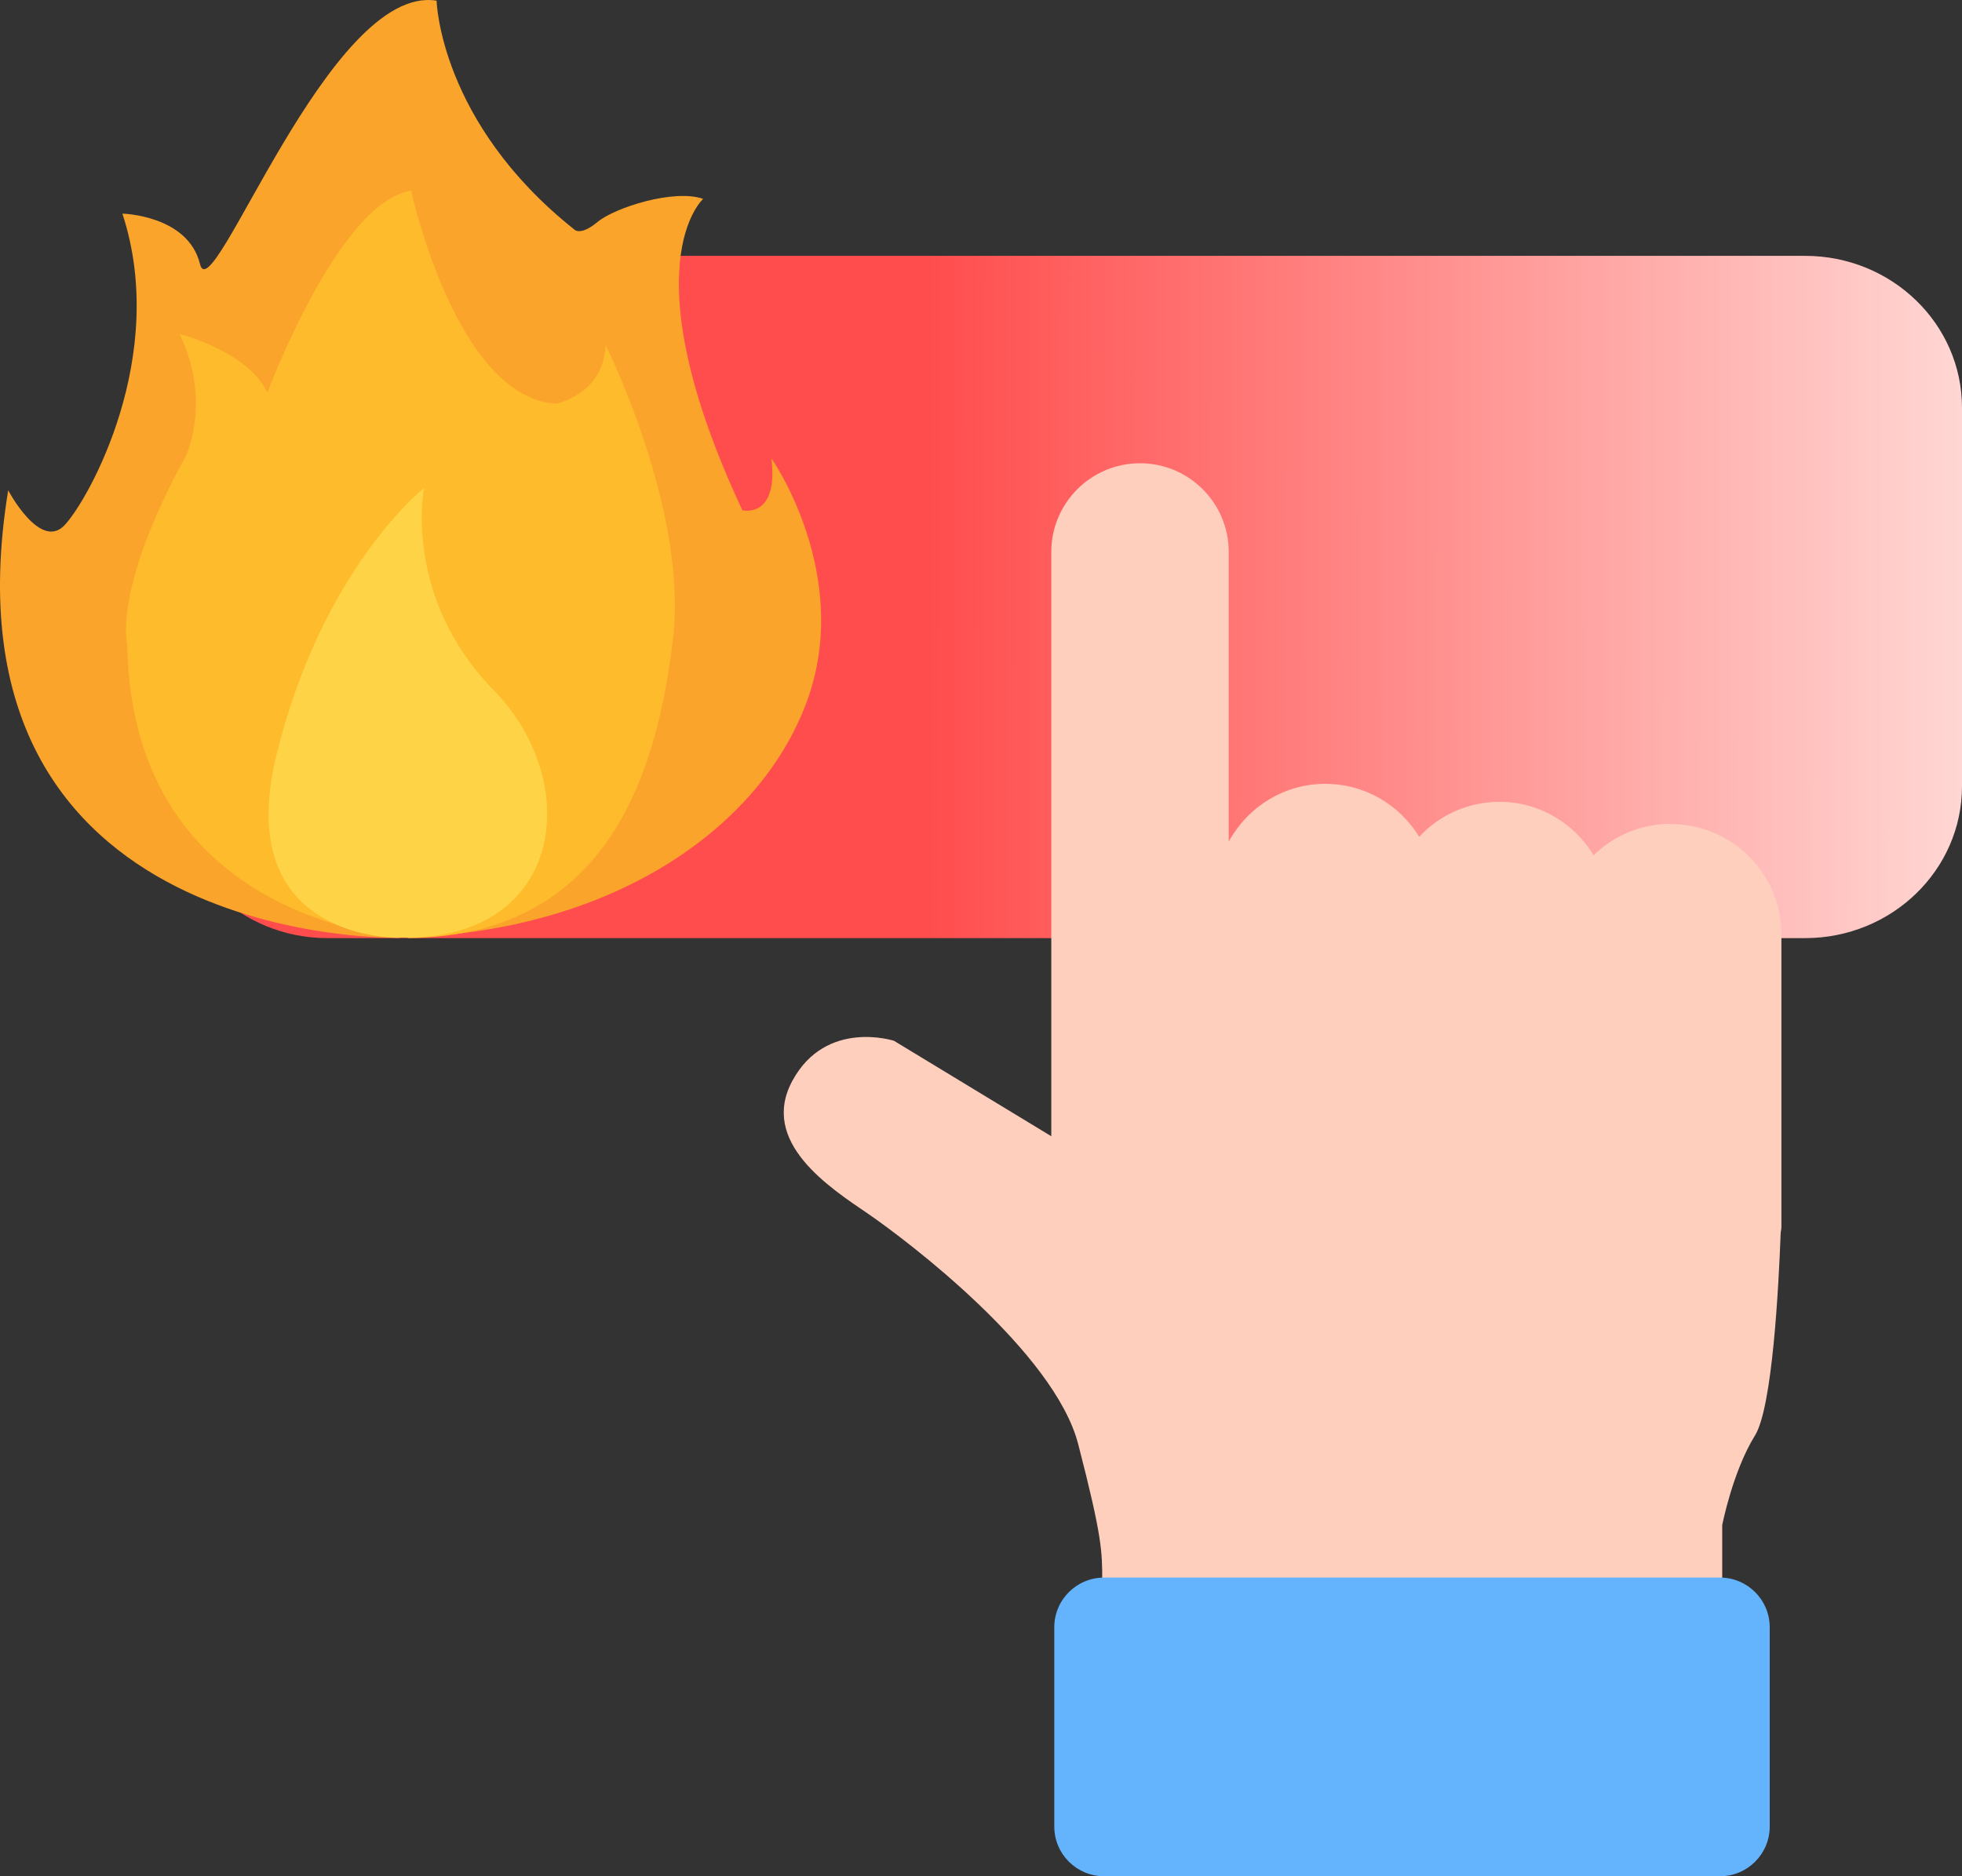 <svg width="23" height="22" viewBox="0 0 23 22" fill="none" xmlns="http://www.w3.org/2000/svg">
<rect x="0" y="0" width="23" height="22" fill="#333333" stroke="none"/>
<path d="M3.839 11L21.16 11C22.176 11 23 10.203 23 9.219V4.781C23 3.797 22.176 3 21.16 3L3.839 3C2.824 3 2 3.797 2 4.781V9.219C2 10.203 2.824 11 3.839 11Z" fill="url(#paint0_linear_2660_31169)"/>
<path d="M4.699 10.996C4.699 10.996 -0.786 11.146 0.096 5.749C0.096 5.749 0.471 6.461 0.757 6.158C1.043 5.855 1.98 4.171 1.435 2.505C1.435 2.505 2.205 2.522 2.345 3.098C2.485 3.674 3.861 -0.197 5.118 0.008C5.118 0.008 5.152 1.435 6.73 2.689C6.73 2.689 6.798 2.774 7.003 2.604C7.207 2.434 7.902 2.212 8.243 2.332C8.243 2.332 7.36 3.112 8.703 5.984C8.703 5.984 9.129 6.086 9.043 5.374C9.043 5.374 10.011 6.751 9.452 8.243C8.894 9.735 7.142 10.938 4.696 10.993L4.699 10.996Z" fill="#FBA42B"/>
<path d="M4.786 10.996C4.786 10.996 1.543 10.87 1.492 7.558C1.492 7.558 1.314 6.921 2.18 5.344C2.18 5.344 2.486 4.707 2.105 3.916C2.105 3.916 2.912 4.121 3.134 4.604C3.134 4.604 3.969 2.362 4.82 2.236C4.82 2.236 5.342 4.655 6.514 4.734C6.514 4.734 7.073 4.632 7.1 4.046C7.1 4.046 8.067 5.981 7.89 7.483C7.713 8.986 7.168 10.972 4.79 11L4.786 10.996Z" fill="#FEBB2B"/>
<path d="M4.682 10.996C4.682 10.996 2.705 11.047 3.24 8.856C3.775 6.665 4.971 5.722 4.971 5.722C4.971 5.722 4.716 6.996 5.785 8.09C6.855 9.183 6.607 11.044 4.682 10.993V10.996Z" fill="#FED446"/>
<path d="M19.585 9.66C19.233 9.66 18.914 9.801 18.682 10.029C18.454 9.654 18.047 9.402 17.578 9.402C17.206 9.402 16.871 9.56 16.637 9.812C16.409 9.44 16.004 9.191 15.535 9.191C15.046 9.191 14.624 9.467 14.404 9.868V6.472C14.404 5.898 13.938 5.432 13.364 5.432C12.79 5.432 12.324 5.898 12.324 6.472V13.323L10.48 12.204C10.48 12.204 9.686 11.946 9.291 12.669C8.895 13.393 9.733 13.93 10.179 14.234C10.624 14.539 12.362 15.852 12.64 16.936C12.921 18.02 12.921 18.196 12.921 18.53L12.869 19.459H20.189V17.883C20.189 17.883 20.312 17.253 20.572 16.834C20.78 16.502 20.851 15.064 20.874 14.469C20.874 14.442 20.883 14.416 20.883 14.39V10.958C20.883 10.243 20.303 9.663 19.588 9.663L19.585 9.66Z" fill="#FFCFBD"/>
<path d="M20.163 18.498H12.943C12.62 18.498 12.359 18.759 12.359 19.081V21.417C12.359 21.739 12.62 22 12.943 22H20.163C20.485 22 20.746 21.739 20.746 21.417V19.081C20.746 18.759 20.485 18.498 20.163 18.498Z" fill="#63B3FD"/>
<defs>
<linearGradient id="paint0_linear_2660_31169" x1="26.341" y1="7" x2="2" y2="6.98" gradientUnits="userSpaceOnUse">
<stop stop-color="#FFFCF8"/>
<stop offset="0.639" stop-color="#FF4C4C"/>
</linearGradient>
</defs>
</svg>
